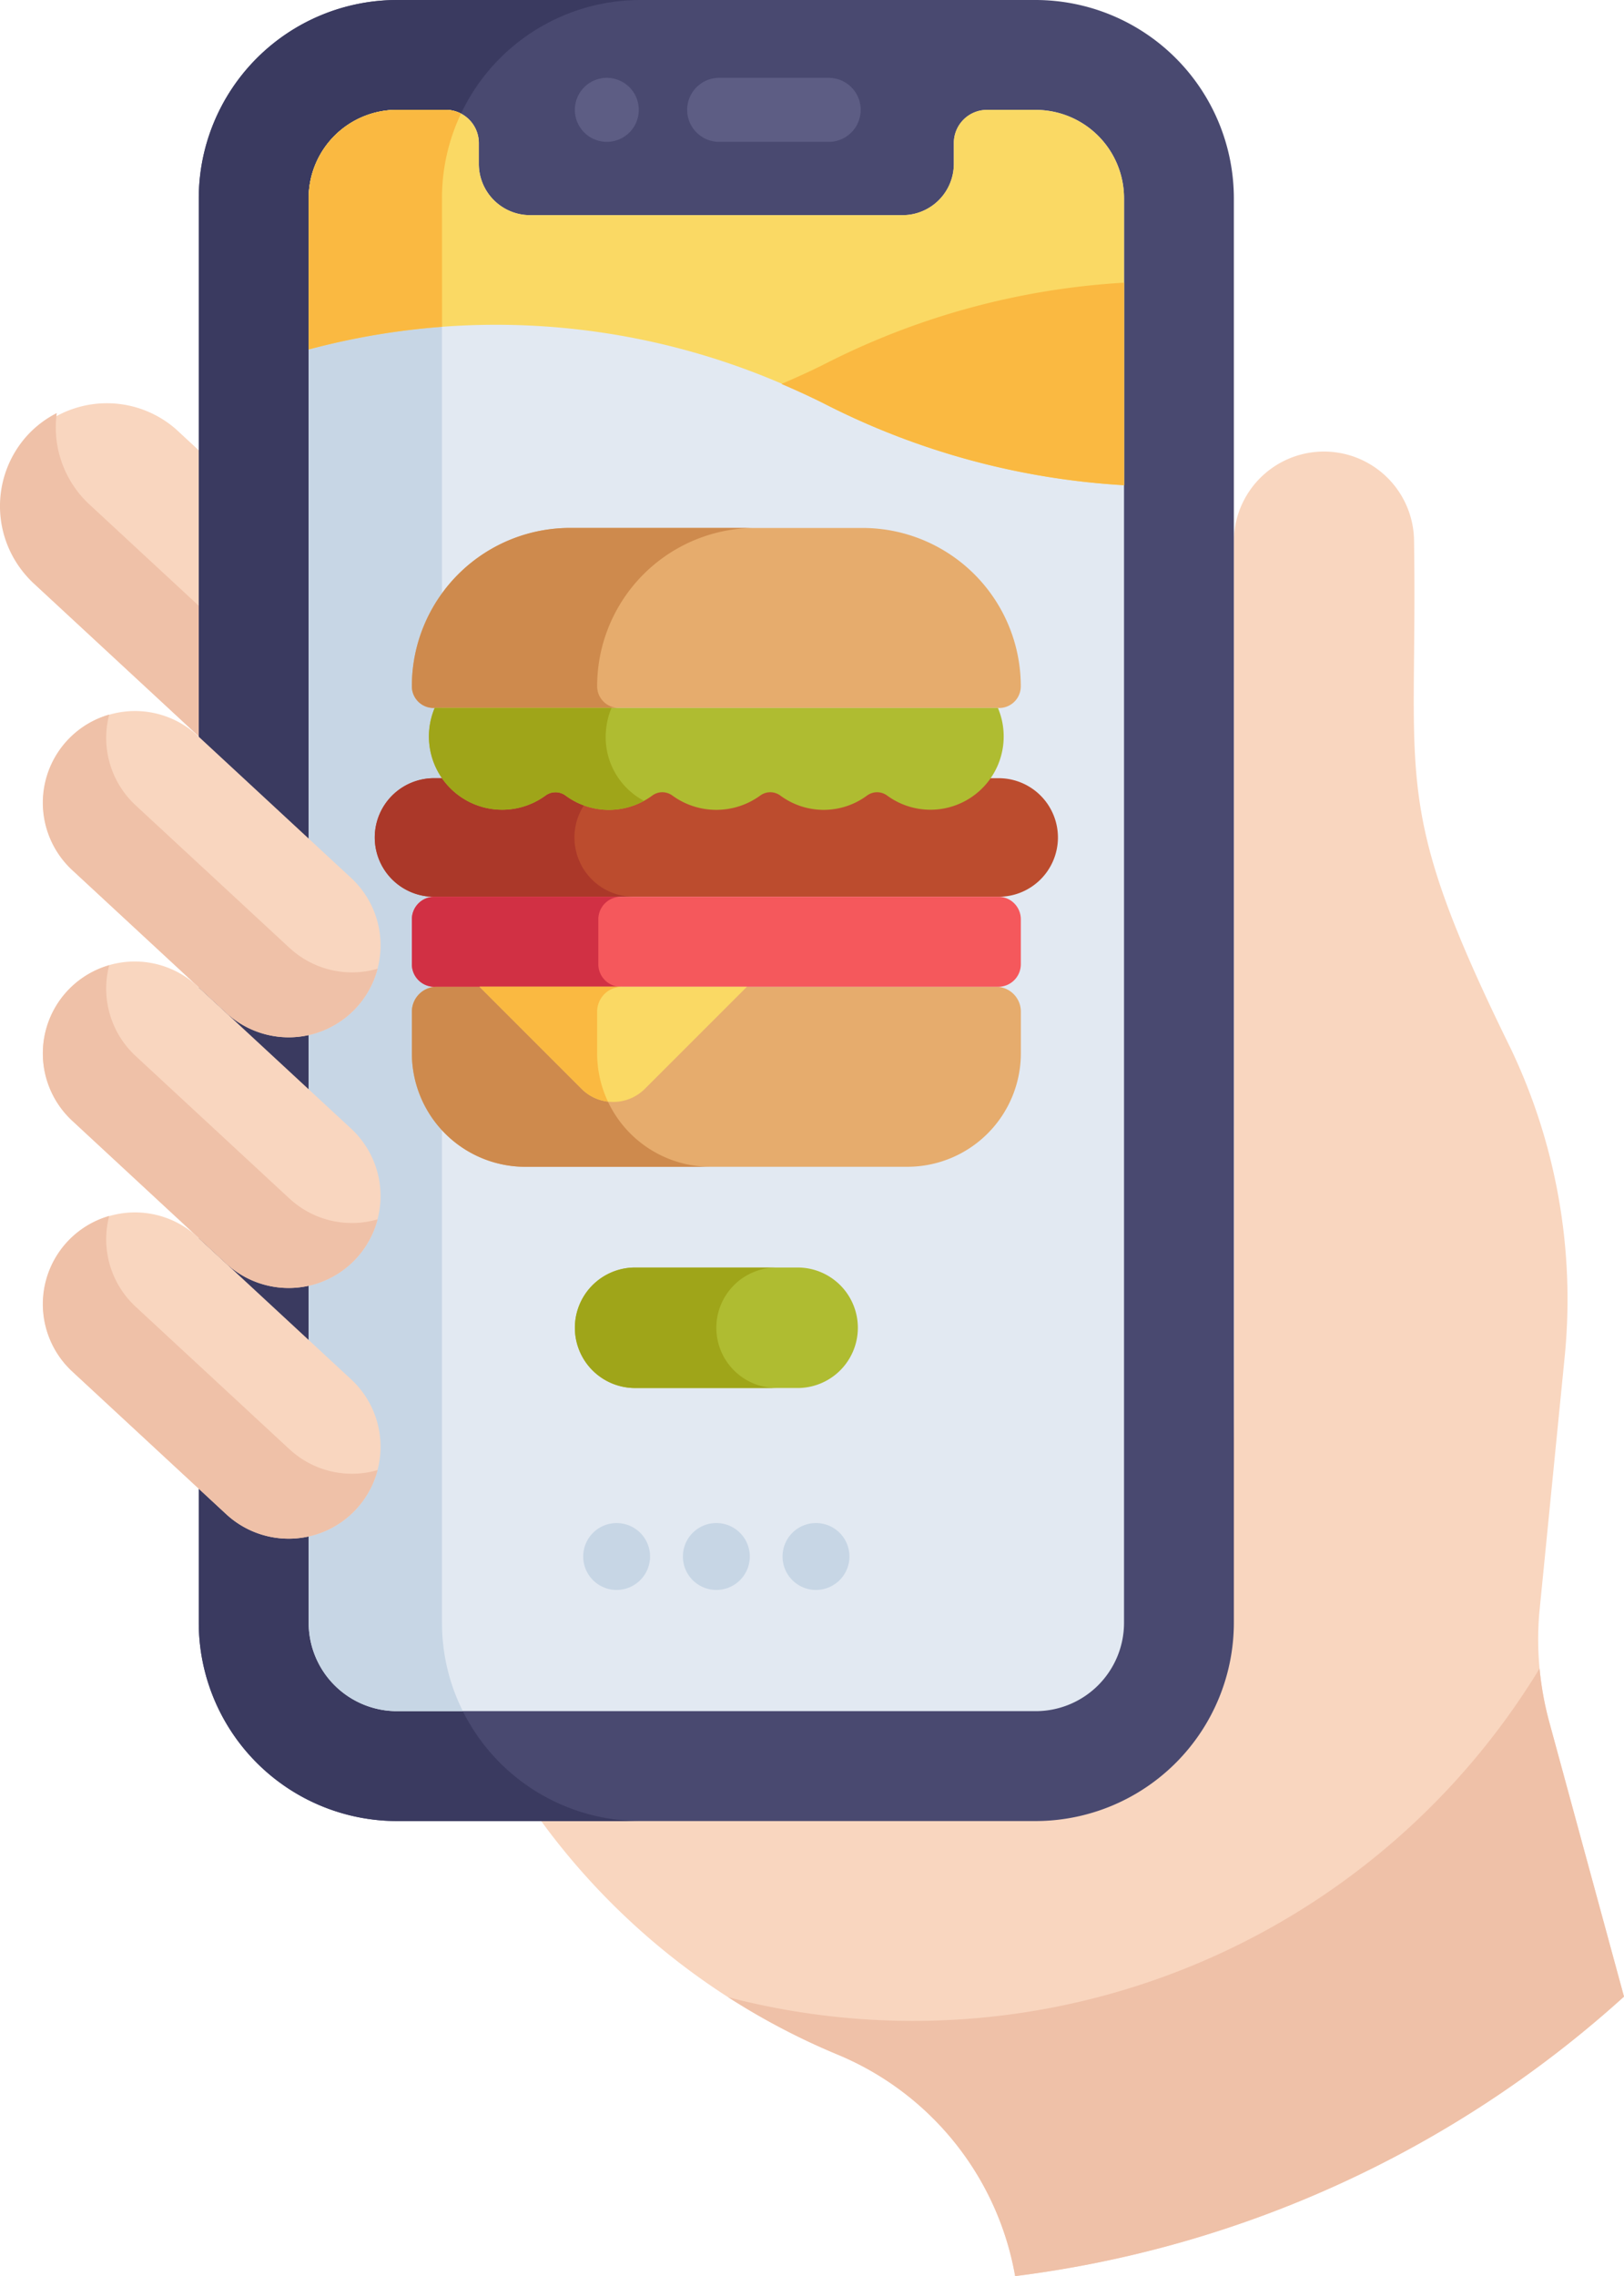 <svg xmlns="http://www.w3.org/2000/svg" width="117.655" height="164.866" viewBox="0 0 117.655 164.866">
  <g id="online-order" transform="translate(-15.328 0.001)">
    <path id="Path_15773" data-name="Path 15773" d="M248.306,193.2a22.813,22.813,0,0,1-.724-7.847l1.857-18.742a42.155,42.155,0,0,0-3.918-22.182c-8.741-17.783-6.736-19.074-7.008-36.721a6.528,6.528,0,0,0-13.056,0c0,71.769.134,66.5-.309,68.607v9.4a14.377,14.377,0,0,1-14.36,14.36H175.055A50.714,50.714,0,0,0,196.771,217.3c.053.023.107.044.162.068a21.378,21.378,0,0,1,12.681,15.967,80.679,80.679,0,0,0,44.109-20.244Zm0,0" transform="translate(-120.74 -68.473)" fill="#f9d6bf"/>
    <path id="Path_15774" data-name="Path 15774" d="M69.182,93.805l-1.989-1.842a7.6,7.6,0,0,0-10.327,11.145L69.182,114.52Zm0,0" transform="translate(-39.114 -60.873)" fill="#f9d6bf"/>
    <path id="Path_15775" data-name="Path 15775" d="M60.906,99.165a7.6,7.6,0,0,1-2.35-6.606,7.5,7.5,0,0,0-2.1,1.581,7.62,7.62,0,0,0,.409,10.736l12.316,11.412v-9.455Zm0,0" transform="translate(-39.114 -62.641)" fill="#efc1a8"/>
    <path id="Path_15776" data-name="Path 15776" d="M159.63,0H113.363A14.375,14.375,0,0,0,99,14.36V117.545a14.375,14.375,0,0,0,14.359,14.36H159.63a14.376,14.376,0,0,0,14.36-14.36V14.36A14.377,14.377,0,0,0,159.63,0Zm0,0" transform="translate(-69.272 -0.001)" fill="#494970"/>
    <path id="Path_15777" data-name="Path 15777" d="M116.62,117.544V14.359A14.375,14.375,0,0,1,130.979,0H113.363A14.375,14.375,0,0,0,99,14.359V117.544a14.375,14.375,0,0,0,14.359,14.36h17.616A14.375,14.375,0,0,1,116.62,117.544Zm0,0" transform="translate(-69.272 0)" fill="#3a3a60"/>
    <path id="Path_15778" data-name="Path 15778" d="M182.687,134.2a6.4,6.4,0,0,1-6.4,6.4H130.017a6.4,6.4,0,0,1-6.4-6.4V31.017a6.4,6.4,0,0,1,6.4-6.4h3.528a2.4,2.4,0,0,1,2.4,2.4v1.52a3.717,3.717,0,0,0,3.707,3.706h27a3.717,3.717,0,0,0,3.706-3.706v-1.52a2.4,2.4,0,0,1,2.4-2.4h3.529a6.4,6.4,0,0,1,6.4,6.4Zm0,0" transform="translate(-85.926 -16.657)" fill="#e2e9f2"/>
    <path id="Path_15779" data-name="Path 15779" d="M133.275,134.2V31.017a14.271,14.271,0,0,1,1.378-6.131,2.381,2.381,0,0,0-1.106-.273h-3.529a6.4,6.4,0,0,0-6.4,6.4V134.2a6.4,6.4,0,0,0,6.4,6.4h4.769a14.264,14.264,0,0,1-1.511-6.4Zm0,0" transform="translate(-85.927 -16.657)" fill="#c7d6e5"/>
    <path id="Path_15780" data-name="Path 15780" d="M218.71,22.079h-7.933a2.319,2.319,0,1,1,0-4.638h7.933a2.319,2.319,0,1,1,0,4.638Zm0,0" transform="translate(-143.346 -11.804)" fill="#5d5d84"/>
    <path id="Path_15781" data-name="Path 15781" d="M185.6,22.076a2.318,2.318,0,0,1-.452-4.591,2.231,2.231,0,0,1,.905,0,2.318,2.318,0,0,1-.453,4.591Zm0,0" transform="translate(-126.31 -11.802)" fill="#5d5d84"/>
    <path id="Path_15782" data-name="Path 15782" d="M86.741,180.8a6.656,6.656,0,0,1-9.407.357l-11.15-10.331a6.657,6.657,0,0,1,9.048-9.767l11.152,10.332a6.657,6.657,0,0,1,.357,9.408Zm0,0" transform="translate(-45.617 -107.799)" fill="#f9d6bf"/>
    <path id="Path_15783" data-name="Path 15783" d="M81.921,177.027l-11.15-10.332a6.655,6.655,0,0,1-1.914-6.573,6.646,6.646,0,0,0-2.673,11.27l11.15,10.332A6.657,6.657,0,0,0,88.3,178.532a6.649,6.649,0,0,1-6.375-1.505Zm0,0" transform="translate(-45.617 -108.365)" fill="#efc1a8"/>
    <path id="Path_15784" data-name="Path 15784" d="M276.432,373.887a53.121,53.121,0,0,1-58.783,23.81,50.542,50.542,0,0,0,7.947,4.164l.162.068A21.379,21.379,0,0,1,238.439,417.9a80.664,80.664,0,0,0,44.109-20.245l-5.415-19.9a22.81,22.81,0,0,1-.7-3.87Zm0,0" transform="translate(-149.566 -253.033)" fill="#efc1a8"/>
    <path id="Path_15785" data-name="Path 15785" d="M86.741,293.148a6.656,6.656,0,0,1-9.407.359l-11.15-10.332a6.657,6.657,0,0,1,9.048-9.767L86.383,283.74a6.657,6.657,0,0,1,.357,9.408Zm0,0" transform="translate(-45.617 -183.832)" fill="#f9d6bf"/>
    <path id="Path_15786" data-name="Path 15786" d="M81.921,289.375l-11.15-10.332a6.655,6.655,0,0,1-1.914-6.573,6.646,6.646,0,0,0-2.673,11.27l11.15,10.332A6.657,6.657,0,0,0,88.3,290.88a6.649,6.649,0,0,1-6.375-1.505Zm0,0" transform="translate(-45.617 -184.397)" fill="#efc1a8"/>
    <path id="Path_15787" data-name="Path 15787" d="M86.741,236.974a6.656,6.656,0,0,1-9.407.359L66.183,227a6.656,6.656,0,1,1,9.048-9.765l11.152,10.332a6.656,6.656,0,0,1,.357,9.407Zm0,0" transform="translate(-45.617 -145.817)" fill="#f9d6bf"/>
    <path id="Path_15788" data-name="Path 15788" d="M81.921,233.2l-11.15-10.332a6.657,6.657,0,0,1-1.914-6.575,6.648,6.648,0,0,0-2.673,11.27L77.334,237.9A6.657,6.657,0,0,0,88.3,234.7a6.645,6.645,0,0,1-6.375-1.5Zm0,0" transform="translate(-45.617 -146.38)" fill="#efc1a8"/>
    <g id="Group_10797" data-name="Group 10797" transform="translate(57.58 110.317)">
      <path id="Path_15789" data-name="Path 15789" d="M187.58,346.138A2.422,2.422,0,1,1,190,343.717,2.428,2.428,0,0,1,187.58,346.138Zm0,0" transform="translate(-185.156 -341.291)" fill="#c7d6e5"/>
      <path id="Path_15790" data-name="Path 15790" d="M209.92,346.134a2.423,2.423,0,1,1,2.424-2.42A2.422,2.422,0,0,1,209.92,346.134Zm0,0" transform="translate(-200.275 -341.287)" fill="#c7d6e5"/>
      <path id="Path_15791" data-name="Path 15791" d="M232.252,346.134a2.423,2.423,0,1,1,2.424-2.421A2.426,2.426,0,0,1,232.252,346.134Zm0,0" transform="translate(-215.388 -341.287)" fill="#c7d6e5"/>
    </g>
    <path id="Path_15792" data-name="Path 15792" d="M176.285,24.613h-3.528a2.4,2.4,0,0,0-2.4,2.4v1.52a3.719,3.719,0,0,1-3.707,3.707h-27a3.718,3.718,0,0,1-3.706-3.707V27.01a2.4,2.4,0,0,0-2.4-2.4h-3.529a6.4,6.4,0,0,0-6.4,6.4V41.972a52.347,52.347,0,0,1,37.227,3.859A54.653,54.653,0,0,0,182.689,51.8V31.017a6.405,6.405,0,0,0-6.4-6.4Zm0,0" transform="translate(-85.927 -16.658)" fill="#fad964"/>
    <path id="Path_15793" data-name="Path 15793" d="M229.57,70.679q1.477.627,2.977,1.364A54.653,54.653,0,0,0,254.4,78.016V63.344a54.65,54.65,0,0,0-21.849,5.972c-1,.494-1.992.944-2.977,1.362Zm0,0" transform="translate(-157.634 -42.869)" fill="#fab941"/>
    <path id="Path_15794" data-name="Path 15794" d="M133.275,31.017a14.271,14.271,0,0,1,1.378-6.131,2.446,2.446,0,0,0-1.106-.273h-3.529a6.4,6.4,0,0,0-6.4,6.4V41.972a52.7,52.7,0,0,1,9.662-1.643Zm0,0" transform="translate(-85.927 -16.658)" fill="#fab941"/>
    <path id="Path_15795" data-name="Path 15795" d="M183.709,174.383H142.934a4.294,4.294,0,1,0,0,8.587h40.775a4.294,4.294,0,1,0,0-8.587Zm0,0" transform="translate(-96.096 -118.016)" fill="#bc4c2e"/>
    <path id="Path_15796" data-name="Path 15796" d="M153.041,178.677a4.294,4.294,0,0,1,4.294-4.294h-14.4a4.294,4.294,0,1,0,0,8.587h14.4A4.294,4.294,0,0,1,153.041,178.677Zm0,0" transform="translate(-96.096 -118.016)" fill="#ab3829"/>
    <path id="Path_15797" data-name="Path 15797" d="M189.069,221.121H148.556a1.8,1.8,0,0,0-1.8,1.8v3.014a8.225,8.225,0,0,0,8.224,8.225h27.67a8.225,8.225,0,0,0,8.224-8.225v-3.014a1.8,1.8,0,0,0-1.8-1.8Zm0,0" transform="translate(-101.587 -149.647)" fill="#e6ac6d"/>
    <path id="Path_15798" data-name="Path 15798" d="M189.239,207.469H148.388a1.633,1.633,0,0,1-1.634-1.633v-3.254a1.634,1.634,0,0,1,1.634-1.634h40.851a1.634,1.634,0,0,1,1.634,1.634v3.254A1.633,1.633,0,0,1,189.239,207.469Zm0,0" transform="translate(-101.588 -135.995)" fill="#f5585c"/>
    <path id="Path_15799" data-name="Path 15799" d="M160.263,205.837v-3.254a1.634,1.634,0,0,1,1.633-1.634H148.388a1.634,1.634,0,0,0-1.634,1.634v3.254a1.634,1.634,0,0,0,1.634,1.634H161.9A1.635,1.635,0,0,1,160.263,205.837Zm0,0" transform="translate(-101.587 -135.995)" fill="#d13044"/>
    <path id="Path_15800" data-name="Path 15800" d="M146.754,129.765A11.468,11.468,0,0,1,158.222,118.3H179.4a11.468,11.468,0,0,1,11.469,11.469,1.571,1.571,0,0,1-1.571,1.572H148.324a1.571,1.571,0,0,1-1.571-1.572Zm0,0" transform="translate(-101.587 -80.059)" fill="#e6ac6d"/>
    <path id="Path_15801" data-name="Path 15801" d="M160.177,225.938v-3.014a1.8,1.8,0,0,1,1.8-1.8H148.555a1.8,1.8,0,0,0-1.8,1.8v3.014a8.225,8.225,0,0,0,8.224,8.225H168.4a8.225,8.225,0,0,1-8.224-8.225Zm0,0" transform="translate(-101.587 -149.647)" fill="#ce8a4d"/>
    <path id="Path_15802" data-name="Path 15802" d="M160.177,129.765a11.469,11.469,0,0,1,11.47-11.469H158.222a11.468,11.468,0,0,0-11.469,11.469,1.571,1.571,0,0,0,1.571,1.572h13.425A1.571,1.571,0,0,1,160.177,129.765Zm0,0" transform="translate(-101.587 -80.059)" fill="#ce8a4d"/>
    <path id="Path_15803" data-name="Path 15803" d="M191.806,158.641H151a5.307,5.307,0,0,0,8.025,6.346,1.227,1.227,0,0,1,1.457,0,5.277,5.277,0,0,0,6.28,0,1.227,1.227,0,0,1,1.457,0,5.408,5.408,0,0,0,6.365,0,1.226,1.226,0,0,1,1.456,0,5.279,5.279,0,0,0,6.282,0,1.226,1.226,0,0,1,1.456,0,5.306,5.306,0,0,0,8.436-4.563,5.25,5.25,0,0,0-.41-1.783Zm0,0" transform="translate(-104.179 -107.363)" fill="#afbc31"/>
    <path id="Path_15804" data-name="Path 15804" d="M163.4,160.423a5.25,5.25,0,0,1,.41-1.783H151a5.307,5.307,0,0,0,8.025,6.346,1.227,1.227,0,0,1,1.457,0,5.274,5.274,0,0,0,5.678.381,5.223,5.223,0,0,1-2.763-4.945Zm0,0" transform="translate(-104.179 -107.362)" fill="#9fa519"/>
    <path id="Path_15805" data-name="Path 15805" d="M161.922,221.121l7.4,7.4a3.243,3.243,0,0,0,4.571,0l7.4-7.4Zm0,0" transform="translate(-111.853 -149.647)" fill="#fad964"/>
    <path id="Path_15806" data-name="Path 15806" d="M171.222,229.436a8.185,8.185,0,0,1-.78-3.5v-3.014a1.8,1.8,0,0,1,1.8-1.8H161.922l7.4,7.4A3.213,3.213,0,0,0,171.222,229.436Zm0,0" transform="translate(-111.852 -149.647)" fill="#fab941"/>
    <path id="Path_15807" data-name="Path 15807" d="M199.5,292.762H187.86a4.364,4.364,0,1,1,0-8.727H199.5a4.364,4.364,0,1,1,0,8.727Zm0,0" transform="translate(-126.453 -192.225)" fill="#afbc31"/>
    <path id="Path_15808" data-name="Path 15808" d="M193.678,288.4a4.363,4.363,0,0,1,4.364-4.364H187.86a4.364,4.364,0,1,0,0,8.727h10.182A4.363,4.363,0,0,1,193.678,288.4Zm0,0" transform="translate(-126.453 -192.225)" fill="#9fa519"/>
  </g>
</svg>
